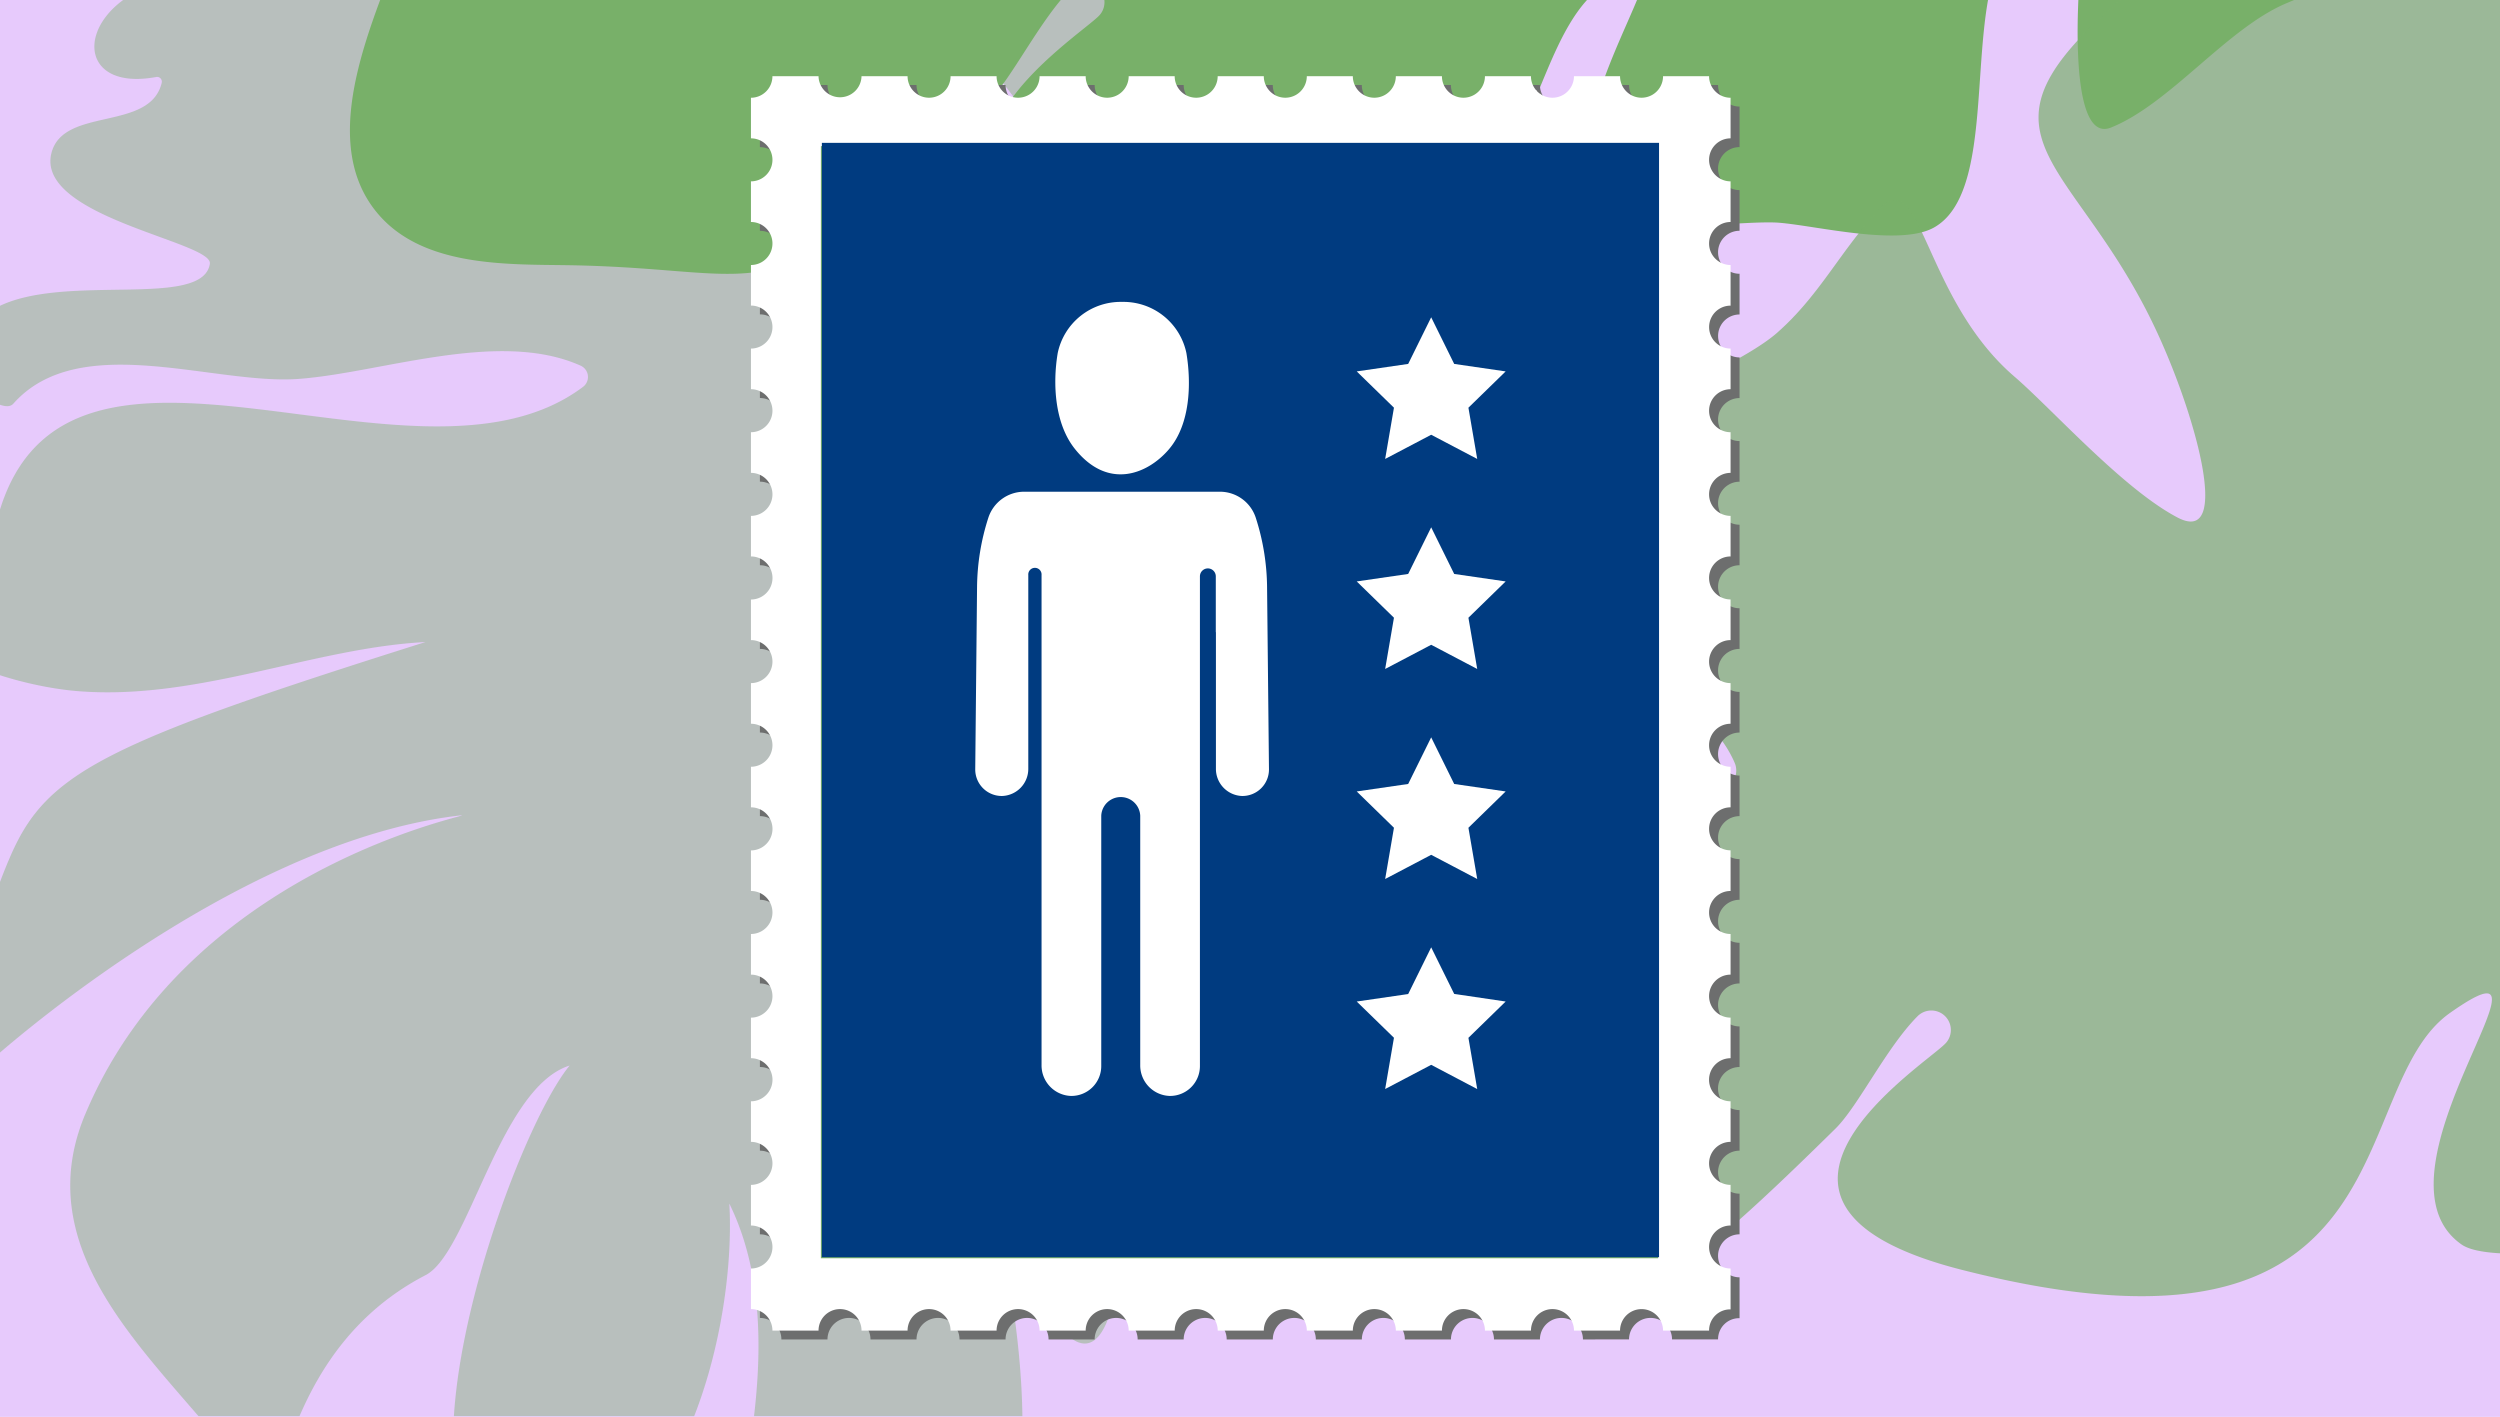 <svg xmlns="http://www.w3.org/2000/svg" xmlns:xlink="http://www.w3.org/1999/xlink" width="263" height="149.053" viewBox="0 0 263 149.053">
  <defs>
    <clipPath id="clip-path">
      <rect id="Rectangle_17386" data-name="Rectangle 17386" width="263" height="149" transform="translate(677 1101)" fill="#f9d649"/>
    </clipPath>
    <clipPath id="clip-path-2">
      <rect id="Rectangle_17382" data-name="Rectangle 17382" width="163.833" height="375.775" transform="translate(0 0)" fill="#78b069"/>
    </clipPath>
    <clipPath id="clip-path-3">
      <rect id="Rectangle_17383" data-name="Rectangle 17383" width="172.808" height="207.647" transform="translate(0 0)" fill="#78b069"/>
    </clipPath>
    <clipPath id="clip-path-4">
      <rect id="Rectangle_17384" data-name="Rectangle 17384" width="170.539" height="381.655" fill="#78b069"/>
    </clipPath>
    <clipPath id="clip-path-6">
      <rect id="Rectangle_8118" data-name="Rectangle 8118" width="104.002" height="132.908" transform="translate(0 0)" fill="none"/>
    </clipPath>
    <clipPath id="clip-path-7">
      <rect id="Rectangle_15577" data-name="Rectangle 15577" width="88.071" height="116.999" fill="#78b069"/>
    </clipPath>
    <clipPath id="clip-path-8">
      <rect id="Rectangle_17895" data-name="Rectangle 17895" width="55.8" height="83.532" transform="translate(0 0)" fill="#fff"/>
    </clipPath>
  </defs>
  <g id="boosting-your-confidence-t" transform="translate(-834.417 -1441.355)">
    <g id="Group_638572" data-name="Group 638572" transform="translate(301.519 867.744)">
      <rect id="Rectangle_17381" data-name="Rectangle 17381" width="263" height="149.053" transform="translate(532.898 573.611)" fill="#e7cafc"/>
      <g id="Mask_Group_632969" data-name="Mask Group 632969" transform="translate(-144.102 -527.389)" clip-path="url(#clip-path)">
        <g id="Group_638335" data-name="Group 638335" transform="matrix(0.899, 0.438, -0.438, 0.899, 815.709, 759.609)">
          <g id="Group_638329" data-name="Group 638329" transform="matrix(0.996, -0.087, 0.087, 0.996, 0, 130.364)" opacity="0.423">
            <g id="Group_638328" data-name="Group 638328" transform="translate(0 0)" clip-path="url(#clip-path-2)">
              <path id="Path_1574493" data-name="Path 1574493" d="M121.084,329.354c9.122,8.463,11.22,22.778,13,32.736,1.018,5.7,21.026-3.66,25.117-7.535,7.7-7.294-17.913-52.068-39.522-60.984a.09.09,0,0,1,.064-.169c32.864,8.707,30.79,31.483,38.6,35.715,6.935,3.758,3.859-8.326,1.846-11.735-3.6-6.106-12.568-10.476-13.215-17.964a1.622,1.622,0,0,1,1.856-1.781c4.285.777,8.639,7.523,11.825,10.762,3.248,3.3,8.759-20.72-11.894-29.016-7.157-2.874-26.62-7.4-30.922-14.673-4.218-7.129,40.525,12.467,40.3,9.426-1.321-17.72-52.041-22.464-63.806-44.609-1.638-3.081,13.27,7.331,14.943,8.532,9.969,7.144,36.862,13.327,37.557,6.681,2.4-22.943-28.113-20.442-38.838-27.441-8.507-5.552-24.294-15-26.336-26.041a119.9,119.9,0,0,0,18.969,14.43c52.113,33.775,34.493,5.666,36.894,2.438,4.929-6.627-18.827-13.7-25.647-18.663-29.616-21.556-30.112-31.747-27.045-29.835,14.014,8.741,21.292,33.3,43.8,25.369a1.02,1.02,0,0,0,.669-.92c.145-4.267-6.992-3.954-9.764-8.062-1.988-2.948,6.348.777,5.823-1.608-2.006-9.125-37.034-12.248-39.982-27.046A1.162,1.162,0,0,1,86.757,146c6.527,1.643,20.922,20.307,30.2,4.773,4.43-7.422-26.219-26.148-49.185-46.915-13.281-12.009-4.235-12.365,1.144-5.648,2.7,3.369,24.077,25.563,30.955,20.267,17.513-13.49-38.835-35.511-48.2-53.7C49.927,61.386,82.641,91.846,87.77,84.9c13.153-17.811-20.514-23.4-23.315-25.934C44.526,40.9,41.293,40.22,38.583,35.55,35.356,29.994,36.705-1.228,28.847.037c-8.687,1.4,3.538,31.289,3.063,37.33C25.736,53.762-.942,72.51,2.743,73.893,8.892,76.2,8.6,83.978,10.39,90.552c2.294,8.44,21.887-30.957,21.594-23.228-.495,13.158-27.357,37.052-29.776,39.925-6.422,7.624,3.071,5.328,4.462,6.664,2.448,2.349-2.839,7.741-4.158,12.648-2.7,10.041,26.979-20.534,34.856-35.735a.492.492,0,0,1,.9.085c3.588,12.109-24.125,31.507-28.066,42.971-2.3,6.684,22.321-12.3,22.4-6.933.092,6.676-23.126,12.008-23.649,25.888a2.283,2.283,0,0,0,2.391,2.376c14.681-.889,24.553-25.352,35.982-25.085,4.885.114-1.147,13.6-15.806,25.515-4.25,3.456-30.112,10.267-24.707,13.831,5.671,3.74,15.124-4.436,21.793-3.879a.506.506,0,0,1,.416.69c-2.489,6.029-19.638,11.9-18.413,12.414,6.091,2.57.378,9.737,4.939,14.644,3.742,4.026,27.927-18.1,37.507-32.262,9.311-13.768,3.82,11.452-2.13,16.558-13.4,11.5-6.714,11.21-14.039,16.664C19.7,207.1,23.319,206.311,23.7,218.75c.221,7.3,33.648-26.026,40.918-29.2,1.486,10.7-22.7,22.95-29.3,27.982-2.958,2.252-4.77,5.427-7.467,8.119C25.029,228.461,20.184,229.6,17.78,232c-5.628,5.617-2.668,12.7,4.549,8.277a.5.5,0,0,1,.762.346c.724,5.278-8.819,6.035-8.181,11.1.866,6.855,19.232,2.591,19.732,4.879,1.366,6.246-24.956,7.015-20.544,19.359.752,1.714,5.939,3.292,6.5,1.809,3.681-9.8,18.986-9.378,27.1-13.2,7.938-3.738,17.841-12.489,27.26-11.924a1.3,1.3,0,0,1,.98,1.99c-11.626,18.575-54.723,8.7-52.624,34.4.42,5.136-9.112,7.268-4.733,13.1,2.961,3.947,13.27,3.128,18.991,1.485,12.228-3.514,21.621-13.149,32.5-17.979-27.447,21.826-32.232,26.976-32.692,36.467-.306,6.323.3,18.912,5.681,21.195,0,0,15.253-30.266,36.44-41.662,5.561-2.989-24.105,13.131-25.058,43.2-.565,17.852,20.068,22.39,30.716,30.4,5.047,3.8-3.519-13.569,8.794-27.422,3.384-3.809.2-21.21,6.244-26.008-3.2,9.568-1.759,53.3,13.375,50.107,16.072-3.4,13.348-29.6,7.515-42.566" transform="translate(0.001 -0.001)" fill="#78b069"/>
            </g>
          </g>
          <g id="Group_638330" data-name="Group 638330" transform="translate(281.538 317.531) rotate(-77)" clip-path="url(#clip-path-3)">
            <path id="Path_1574494" data-name="Path 1574494" d="M139.189,38.2c-8.991.276-17.62,6.029-26.549,7.249a9.636,9.636,0,0,1-5.3-.589C127.484,9.492,143,18.2,149.809,6.227c2.057-3.615,2.231-4.151-1.862-5.665-12.8-4.731-33.837,21.408-43.785,41.814-6.415-7.658-5.452-26.734-19.206-30.125C58.159,3.643,32.064,27.412,47.81,28.522c5.442.383,33.743-2.5,30.936,8.818-1.569,6.327-24.112-1.763-29.472-1.74-13.954.057-31.3,19.284-27.132,20.477,16.462,4.71,47.118-7.223,51.645-2.8,2.783,2.716-5.362,4.378-7.275,4.97C36.485,67.543,5.591,41.752,2.743,90.092a1.33,1.33,0,0,0,2.279,1.014c2.54-2.651,5.016-5.558,8.118-7.341,11.547-6.641,32.535-7.823,37.915-9.274,3.358-.906,14.724-6.587,17.694-2.86,8.007,10.045-44.861,11.713-61.586,28.42C.736,106.47.956,112.512.4,120.936c-.179,2.7-.746,7.112-.088,10.456a1.328,1.328,0,0,0,2.538.208,52.837,52.837,0,0,1,14.394-19.577c1.444-1.241,33.091-19.5,36.254-2.722,1.361,7.22-7.891,11.369-12.989,13.656-17.515,7.858-38.115.111-37.372,25.165.082,2.77,10.127,29.941,11.46,22.75,4.823-26.016,34.234-40.42,34.849-27.614.47,9.772-26,21.37-28.422,32.162-1.289,5.731-.227,19.309,7.75,25.241,5.3,3.942,10.752,4.916,17.05,5.948,33.064,5.419,26.062-11.48,24.875-25.16-.873-10.063-6.15-32.83-2.5-37.1,4.422-5.168,10.1,16.484,10.662,20.068,3.822,24.338-4.609,26.685-5.342,33.457-.518,4.795,15.851-2.885,20.007-15.157,4.825-14.247-6.728-43.935-11.069-58.33-3.255-10.789,7.234-20.118,8.264-15.01,11.037,54.687,8.2,62.1,20.267,59.927,38.392-6.915-16.462-74.633-12.181-82.046,4.213-7.293,12.508,8.853,14.521,11.356,25.123,31.257,17.877,37.892,19.4,57.246a1.328,1.328,0,0,0,2.062.988c7.543-5.014,29.444-19.3,27.192-37.23-1.927-15.338-26.231-20.23-37.142-27.93-13.68-9.655-16.136-11.984-16.734-15.36-1.868-10.54,29.63,7.989,33.456,10.085,17.494,9.579,20.983,15.04,26.047,31.012a1.331,1.331,0,0,0,2.557-.075c8.471-33.208-3.922-79.982-30.985-79.149" transform="translate(0 0.001)" fill="#78b069"/>
          </g>
          <g id="Group_638332" data-name="Group 638332" transform="translate(198.144 416.966) rotate(-160)">
            <g id="Group_638331" data-name="Group 638331" clip-path="url(#clip-path-4)">
              <path id="Path_1574495" data-name="Path 1574495" d="M164.255,108.341c.4-8.772,12.288-30.674,2.294-35.556-8.567-4.186-22.726,4.283-31.744.836a2.045,2.045,0,0,1-.642-3.4c18.247-16.716,40.022-11.068,21.457-46.644-4.133-7.92-8.854-23.04-19.89-23.564-7.219-.343-13.021,6.049-17.57,10.613-16.13,16.186-18.7,10.337-18.367,43.892.033,3.359,2.409,9.745,2.5,14.437a2.051,2.051,0,0,1-4.094.2c-.244-2.846,5.666-30.2-18.282-15.435-41.929,25.854-14.181,42.06-16.3,55.732C61.065,125.846,58.062,90.9,45.257,93.4c-3.345.652-9.752,9.6-12.459,11.972-2.989,2.625-10.615,7.368-11.666,11.344-1.929,7.289,12.181,16.55,15.453,24.5,10.279,24.975,6.657,39.423,2.481,34.521-4.359-5.119-2.872-20.317-6.372-25.717-1.391-2.147-14.856-17.717-16.94-12.606-2.533,6.216-.966,16.052-3.436,22.392-18.79,48.227,10.3,38.164,11.1,74.3a2.045,2.045,0,0,1-3.414,1.59c-5.293-4.982-9.839-18.728-15.629-15.513-1.7.945-15.33,56.908,16.207,96.856,4.195,5.313,10.157,8.684,14.629,13.725,1.374,1.548-.294,3.877-4.22,11.73-7.024,14.047-12.24,17.971-16.746,23.522-2.061,2.54-8.881,8.9-8.055,12.023,1.334,5.057,7.967,6.255,14.885-6.059,30.985-55.134,16.669-32.373,32.8-41.023,4.238-2.272,4.494-5.5,7.228-9.17,10.379-13.954,20.476-4.73,53.036-31.107,2.71-2.2,7.472-7.6,6.181-11.446-1.68-5-7.36-3.5-12.048-4.262-22.168-3.593-19.123-.047-31.692,1.623a2.048,2.048,0,0,1-1.8-3.414c6.143-6.268,26.765-6.291,32.363-9.6,7.273-4.29,8.7-11.327,11.727-18.6,6.465-15.547,21.176-16.7,21.791-34.956.155-4.668-10.667-.263-22.377-.069-5.417.09-15.4-.7-7.895-4.96,4.394-2.493,16.719-5.19,34.205-6.295,11.491-.726,4.827-12.521,11.534-22.544,3.325-4.969,7.376-7.778,7.967-14.27,2.392-26.307-6.922-17.933-26.839-24.577C127.8,134.16,114.774,127.132,121,125.067c6.153-2.041,17.369-1.557,22.606-2.04,12.471-1.155,22.753,8.383,22.52,2.15-.221-5.872-2.147-10.82-1.869-16.836" transform="translate(-0.001 0)" fill="#78b069"/>
            </g>
          </g>
          <g id="Group_638334" data-name="Group 638334" transform="translate(325.541 475.168) rotate(-160)" opacity="0.68">
            <g id="Group_638333" data-name="Group 638333" transform="translate(0 0)" clip-path="url(#clip-path-4)">
              <path id="Path_1574496" data-name="Path 1574496" d="M164.255,108.341c.4-8.772,12.288-30.674,2.294-35.556-8.567-4.186-22.726,4.283-31.744.836a2.045,2.045,0,0,1-.642-3.4c18.247-16.716,40.022-11.068,21.457-46.644-4.133-7.92-8.854-23.04-19.89-23.564-7.219-.343-13.021,6.049-17.57,10.613-16.13,16.186-18.7,10.337-18.367,43.892.033,3.359,2.409,9.745,2.5,14.437a2.051,2.051,0,0,1-4.094.2c-.244-2.846,5.666-30.2-18.282-15.435-41.929,25.854-14.181,42.06-16.3,55.732C61.065,125.846,58.062,90.9,45.257,93.4c-3.345.652-9.752,9.6-12.459,11.972-2.989,2.625-10.615,7.368-11.666,11.344-1.929,7.289,12.181,16.55,15.453,24.5,10.279,24.975,6.657,39.423,2.481,34.521-4.359-5.119-2.872-20.317-6.372-25.717-1.391-2.147-14.856-17.717-16.94-12.606-2.533,6.216-.966,16.052-3.436,22.392-18.79,48.227,10.3,38.164,11.1,74.3a2.045,2.045,0,0,1-3.414,1.59c-5.293-4.982-9.839-18.728-15.629-15.513-1.7.945-15.33,56.908,16.207,96.856,4.195,5.313,10.157,8.684,14.629,13.725,1.374,1.548-.294,3.877-4.22,11.73-7.024,14.047-12.24,17.971-16.746,23.522-2.061,2.54-8.881,8.9-8.055,12.023,1.334,5.057,7.967,6.255,14.885-6.059,30.985-55.134,16.669-32.373,32.8-41.023,4.238-2.272,4.494-5.5,7.228-9.17,10.379-13.954,20.476-4.73,53.036-31.107,2.71-2.2,7.472-7.6,6.181-11.446-1.68-5-7.36-3.5-12.048-4.262-22.168-3.593-19.123-.047-31.692,1.623a2.048,2.048,0,0,1-1.8-3.414c6.143-6.268,26.765-6.291,32.363-9.6,7.273-4.29,8.7-11.327,11.727-18.6,6.465-15.547,21.176-16.7,21.791-34.956.156-4.668-10.667-.263-22.377-.069-5.417.09-15.4-.7-7.895-4.96,4.394-2.493,16.719-5.19,34.205-6.295,11.491-.726,4.827-12.521,11.534-22.544,3.325-4.969,7.376-7.778,7.967-14.27,2.392-26.307-6.922-17.933-26.839-24.577C127.8,134.16,114.774,127.132,121,125.067c6.153-2.041,17.369-1.557,22.606-2.04,12.471-1.155,22.753,8.383,22.52,2.15-.221-5.872-2.147-10.82-1.869-16.836" transform="translate(-0.001 0)" fill="#78b069"/>
            </g>
          </g>
        </g>
      </g>
      <g id="stamp-green" transform="translate(611.898 581.611)">
        <g id="Group_628062" data-name="Group 628062" transform="translate(0 0)" clip-path="url(#clip-path-6)">
          <path id="Path_699164" data-name="Path 699164" d="M100.873,141.407a2.262,2.262,0,0,1,4.524,0h4.842a2.211,2.211,0,0,1,2.262-2.233v-4.3a2.262,2.262,0,0,1,0-4.524v-4.276a2.262,2.262,0,0,1,0-4.524v-4.268a2.266,2.266,0,0,1,0-4.532v-4.268a2.262,2.262,0,0,1,0-4.524V99.681a2.262,2.262,0,0,1,0-4.524V90.881a2.262,2.262,0,0,1,0-4.524V82.089a2.262,2.262,0,0,1,0-4.524V73.289a2.262,2.262,0,0,1,0-4.524V64.488a2.262,2.262,0,0,1,0-4.524V55.7a2.262,2.262,0,0,1,0-4.524V46.9a2.262,2.262,0,0,1,0-4.524V38.1a2.258,2.258,0,0,1,0-4.517V29.3a2.262,2.262,0,0,1,0-4.524V20.5a2.262,2.262,0,0,1,0-4.524V11.711a2.269,2.269,0,0,1-2.262-2.266H105.4a2.262,2.262,0,0,1-4.524,0H96.024a2.262,2.262,0,0,1-4.524,0H86.659a2.262,2.262,0,0,1-4.524,0h-4.85a2.262,2.262,0,0,1-4.524,0H67.92a2.262,2.262,0,0,1-4.524,0H58.547a2.262,2.262,0,0,1-4.524,0H49.181a2.262,2.262,0,0,1-4.524,0H39.808a2.262,2.262,0,0,1-4.524,0H30.442a2.262,2.262,0,0,1-4.524,0H21.076a2.262,2.262,0,0,1-4.524,0H11.7a2.267,2.267,0,0,1-2.259,2.266V15.98a2.262,2.262,0,0,1,0,4.524V24.78a2.262,2.262,0,0,1,0,4.524v4.268a2.262,2.262,0,0,1,0,4.524v4.276a2.262,2.262,0,0,1,0,4.524v4.276a2.262,2.262,0,0,1,0,4.524v4.268a2.266,2.266,0,0,1,0,4.532v4.269a2.262,2.262,0,0,1,0,4.524v4.276a2.262,2.262,0,0,1,0,4.524v4.268a2.266,2.266,0,0,1,0,4.532v4.269a2.262,2.262,0,0,1,0,4.524v4.276a2.262,2.262,0,0,1,0,4.524v4.268a2.266,2.266,0,0,1,0,4.532v4.269a2.262,2.262,0,0,1,0,4.524v4.276a2.262,2.262,0,0,1,0,4.524v4.274a2.256,2.256,0,0,1,2.26,2.26h4.849a2.262,2.262,0,0,1,4.524,0h4.842a2.262,2.262,0,0,1,4.524,0h4.843a2.262,2.262,0,0,1,4.524,0h4.849a2.262,2.262,0,0,1,4.524,0h4.842a2.262,2.262,0,0,1,4.524,0H63.4a2.262,2.262,0,0,1,4.524,0h4.842a2.262,2.262,0,0,1,4.524,0h4.85a2.262,2.262,0,0,1,4.524,0H91.5a2.262,2.262,0,0,1,4.524,0Z" transform="translate(-8.499 -8.5)" fill="#6d6e6e"/>
          <path id="Path_699165" data-name="Path 699165" d="M91.429,131.963a2.262,2.262,0,0,1,4.524,0h4.842a2.21,2.21,0,0,1,2.262-2.233v-4.3a2.262,2.262,0,0,1,0-4.524V116.63a2.262,2.262,0,0,1,0-4.524v-4.268a2.266,2.266,0,0,1,0-4.532V99.037a2.262,2.262,0,0,1,0-4.524V90.237a2.262,2.262,0,0,1,0-4.524V81.437a2.262,2.262,0,0,1,0-4.524V72.645a2.262,2.262,0,0,1,0-4.524V63.845a2.262,2.262,0,0,1,0-4.524V55.044a2.262,2.262,0,0,1,0-4.524V46.252a2.262,2.262,0,0,1,0-4.524V37.452a2.262,2.262,0,0,1,0-4.524V28.652a2.258,2.258,0,0,1,0-4.517V19.86a2.262,2.262,0,0,1,0-4.524V11.06a2.262,2.262,0,0,1,0-4.524V2.267A2.269,2.269,0,0,1,100.795,0H95.953a2.262,2.262,0,0,1-4.524,0H86.58a2.262,2.262,0,0,1-4.524,0H77.215a2.262,2.262,0,0,1-4.524,0h-4.85a2.262,2.262,0,0,1-4.524,0H58.476a2.262,2.262,0,0,1-4.524,0H49.1a2.262,2.262,0,0,1-4.524,0H39.737a2.262,2.262,0,0,1-4.524,0H30.364A2.262,2.262,0,0,1,25.84,0H21a2.262,2.262,0,0,1-4.524,0H11.632A2.262,2.262,0,0,1,7.109,0H2.259A2.267,2.267,0,0,1,0,2.267V6.536A2.262,2.262,0,0,1,0,11.06v4.276A2.262,2.262,0,0,1,0,19.86v4.268a2.262,2.262,0,0,1,0,4.524v4.276a2.262,2.262,0,0,1,0,4.524v4.276a2.262,2.262,0,0,1,0,4.524V50.52a2.266,2.266,0,0,1,0,4.532v4.269a2.262,2.262,0,0,1,0,4.524v4.276a2.262,2.262,0,0,1,0,4.524v4.268a2.266,2.266,0,0,1,0,4.532v4.269a2.262,2.262,0,0,1,0,4.524v4.276a2.262,2.262,0,0,1,0,4.524v4.268a2.266,2.266,0,0,1,0,4.532v4.269a2.262,2.262,0,0,1,0,4.524v4.276a2.262,2.262,0,0,1,0,4.524V129.7a2.256,2.256,0,0,1,2.26,2.26H7.109a2.262,2.262,0,0,1,4.524,0h4.842a2.262,2.262,0,0,1,4.524,0H25.84a2.262,2.262,0,0,1,4.524,0h4.849a2.262,2.262,0,0,1,4.524,0h4.842a2.262,2.262,0,0,1,4.524,0h4.849a2.262,2.262,0,0,1,4.524,0h4.842a2.262,2.262,0,0,1,4.524,0h4.85a2.262,2.262,0,0,1,4.524,0h4.842a2.262,2.262,0,0,1,4.524,0Z" transform="translate(0 0.018)" fill="#fff"/>
          <path id="Path_699174" data-name="Path 699174" d="M70.07,96.875a.112.112,0,0,1,.082-.052c-.04.106-.105.112-.082.052M70.7,20.315c-.008-.115-.206-.163-.223-.146a.062.062,0,0,0,.037.11c.032,0,.077.026.186.037M68.576,51.479s.036-.017.007-.062c-.042.015-.048.063-.007.062m1.176,70.946c-.053,0-.112.051-.111.093s.021.054.111-.093m.784-89.291a.119.119,0,0,0,0-.151c-.035-.054-.086-.006-.086.08,0,.065.051.106.088.071m-.723,25a.421.421,0,0,1,.1.108c.408.017.656.017.73.012.121-.063.1-.092.081-.128-.03-.071-.129-.073-.379-.009-.1.025-.121.024-.155-.005-.071-.062-.372-.045-.375.021m-.5-20.025c.037.143.143.148.172.1s-.088-.1-.172-.1M94.937,68.883c.061-.076.093-.094.176-.185a.475.475,0,0,1-.123-.072c-.077-.064-.086-.054-.1.111-.01.107,0,.137.049.146m-26.2,28.749c.044-.011.054-.058.014-.061,0,0-.038.013-.014.061m-.086,42.952c.062.007.065,0-.008-.137-.059.135-.068.129.008.137m2.553-71.8c.123.019.132-.068.083-.1s-.116.066-.083.1m-2.2,46.931c0-.087-.064-.146-.109-.1.057.155.109.16.109.1m.422-25.4c.026-.034-.024-.049-.051.017Zm-.753,5.308c0,.049.019.05.237.024-.185-.114-.237-.1-.237-.024m.681-68.943c.033-.051-.039-.111-.1-.087-.01.132.07.141.1.087m.084-2.693c0,.1.073.112.143.031-.092-.137-.143-.118-.143-.031m-.276,118.088c-.021.065.07.037.113,0s-.022-.143-.07-.141c-.027,0-.052.083-.042.145m.742-32.44a.542.542,0,0,0,.223-.04.115.115,0,0,1,.116-.012.671.671,0,0,0,.177.018.453.453,0,0,1,.247.043.57.57,0,0,0,.333-.035c.023-.039-.014-.061-.215-.128-.154-.051-.18-.072-.131-.105-.187-.087-.216-.087-.318-.047a.574.574,0,0,1-.244.03c-.165,0-.27.018-.272.059-.075.185.032.257.085.217m11.3,16.662c.1-.053.137-.059.166-.027a.6.6,0,0,0,.284.04,1.116,1.116,0,0,1,.315.032c.085.041.07.044.2-.042s.143-.154.031-.185a2.831,2.831,0,0,0-.8.039.136.136,0,0,1-.131,0,3.531,3.531,0,0,0-1.042.056c-.092.077,0,.108.344.111a3.622,3.622,0,0,1,.416.022.359.359,0,0,0,.217-.049m4.06-5.263c.027.056.05.056.177,0s.11-.112-.037-.128c-.132-.014-.185.034-.141.126m-.9-94.434a.961.961,0,0,0,.347.023c.315-.106.348-.142.292-.3-.03-.084-.075-.138-.128-.15a7.721,7.721,0,0,0-1.735.216c-.028.031.024.047.066.068.1.054.342.01.34-.062,0-.04.19-.039.222,0-.1.035-.057.1.061.142s.125.042.208-.034a.309.309,0,0,1,.141-.081.141.141,0,0,0,.094-.068c.042-.067.043-.067.164,0,.146.086.137.14-.023.144-.125,0-.172.1-.048.1m-3.84,109.779c-.051.063-.005.119.1.122.057-.173-.037-.2-.1-.122m.525-111.343a.1.1,0,0,0,.073.036c.021-.052-.012-.068-.073-.036m4.677,110.111c.1.041.261.044.262,0,0-.063-.17-.109-.262,0M77.693,28.486a.187.187,0,0,0-.157,0c-.021.017-.055.019-.114,0a.245.245,0,0,0-.177.017c.038.042.191.029.3.008l.148-.026m-5.606,95.781c-.052.01-.045.046-.045.046.052-.01.045-.046.045-.046M81.658,43.04a.836.836,0,0,1-.181.1c0,.032.029.031.126,0,.081-.029.105-.073.055-.1m-4.315,68.678c-.019.03.142.141.168.115a.086.086,0,0,0-.066-.153.419.419,0,0,0-.1.038m-4.963,7.106c.081-.035.132-.106-.021-.109-.161.126-.1.162.021.109m5.16-53.566c-.025.021-.026.117,0,.118.042,0,.077-.077,0-.118m4.765,65.3c-.1-.04-.211,0-.213.073,0,.059.05.061.213-.073M79.314,86.5c-.012-.046-.05-.031-.073,0l.073,0M70.232,57.75c-.074.058-.023.083.113.056-.008-.025-.059-.05-.113-.056m-9.39,25.492c-.041.039-.049.069-.024.092.046.044.084.008.024-.092m.072-3.939-.043-.061c-.012.056.028.08.043.061m-.839,5.652a.426.426,0,0,1,.135-.14c-.134-.032-.159.142-.135.14m.445,20.392c-.029-.036-.081-.057-.212-.077.012.086.179.147.212.077m.024-62.711c-.038-.037-.127.066-.127.146,0,.117.1.1.123-.023a.389.389,0,0,0,0-.123M61,110.454a.647.647,0,0,1,.191.125.252.252,0,0,0,.285.1c0-.032-.015-.073-.014-.121,0-.07-.013-.086-.076-.081a.927.927,0,0,1-.212-.025c-.087-.02-.147-.018-.174.006M61.24,58.72a.065.065,0,0,0,.123.031c.024-.036-.086-.2-.144-.149a.382.382,0,0,1,.021.118m.007-21.8c-.016.039.008.051.03.052.016-.04-.009-.052-.03-.052M55.577,91.252a.093.093,0,0,0,.055.021s0-.029-.055-.021m-.493,42.567a.375.375,0,0,0,.326.194c.085-.018.1-.047.061-.187l-.387-.007m6.853-12.5a.351.351,0,0,0-.2,0c-.1.015-.064.056.073.086s.248-.047.128-.087m-6.183-3.559c.109.1.185.043.117-.09-.035-.067-.081-.1-.249-.187-.029.1-.054.138-.084.147a.072.072,0,0,0-.023.129c.163-.052.186-.048.239,0m3.728-65.812c0-.062-.042-.142-.074-.142-.05,0-.036.089.074.142m-.091-16.771s.018.026.109.011c-.078-.042-.107-.045-.109-.011m-.8-4.87a.111.111,0,0,0,.067.076c.072.019.061-.043-.067-.076m-2.221-8.88c-.1-.082-.137-.056-.107-.005a.059.059,0,0,0,.107.005M61.635,51.91c-.156.03-.11.331-.029.331.1,0,.121-.257.029-.331m5.108,43.914c-.072.086-.059.133-.039.162.127.153.125.077.116-.011-.016-.155-.018-.158-.077-.152M66.66,78.451c.02-.058-.016-.134-.057-.12s-.086.126-.067.152.106.019.124-.033M67.694,143.5c.038.043.152.036.164-.01s-.083-.107-.139-.1-.058.072-.025.11m-.911-80c.041.016.121,0,.1-.024s-.128-.025-.1.024m.69,34.361c0-.026-.049-.042-.075-.025.014.054.078.049.075.025m-.439-55.3c-.079-.041-.428-.052-.427-.013a.339.339,0,0,0-.205.066.317.317,0,0,1-.194.067c-.1-.005-.147.03-.094.071a.376.376,0,0,0,.187.013c.045.118.126.13.154.06a.166.166,0,0,0,0-.069c.109-.008.234-.016.319-.02.308-.014.423-.091.263-.175m.039,44.59c-.038-.058-.179-.02-.179.048-.141.048-.111-.267-.023-.284.154.025.156.012.111-.073-.079-.146-.361-.172-.322-.029.029.254.027.276-.013.3.041.173.019.2-.092.2-.13.184.042.238.11.173s.135,0,.1.086c.112-.089.158-.124.2-.124.149-.135.151-.236.11-.3m.219-1.021s-.058.012-.034.053c.026,0,.048-.037.034-.053m-.559-22.95c.063.07.126.048.117.014s-.1-.053-.117-.014M65.921,18.97c-.036,0-.118.082-.118.082,0,.023.062.02.118-.082m-1.866,1.681c.025.038.088.039.149,0s0-.207-.056-.207c-.042,0-.117.167-.093.2M61.931,138.616c-.049-.057-.16-.065-.192-.015-.012.019-.06.025-.107.013-.045.114.014.106.072.1.235-.028.272-.044.227-.1m.517-11.919c-.026,0-.074,0-.074,0a.051.051,0,0,0,.074,0m3.123-7.014c-.007-.032-.044-.04-.08-.051-.063.06.051.09.08.051m-.255-19.866c-.138,0-.185.05-.076.086a.857.857,0,0,1,.121.053c.118.065.169.045.127-.049-.03-.07-.062-.086-.172-.09m-.432,24.434c.048.074.265.01.265-.079a.18.18,0,0,0-.188-.136.184.184,0,0,0-.076.214M115.6,77.69a.148.148,0,0,0-.061-.02c-.023.035,0,.044.061.02m2.837,49.018c.038-.056-.057-.1-.135-.062.044.106.1.106.135.062M115.388,15.785a.374.374,0,0,0-.107-.01l-.132.006c.008.065.236.049.238,0m-.241,122.285c.014-.029,0-.044-.034-.028,0,.056.022.055.034.028m-9.6-110.091c.049-.049.005-.074-.025-.054s-.007.055.025.054m12.265-10.692c.028-.078,0-.112-.024-.12-.028.078,0,.112.024.12m-.712,106.9c.013-.078-.012-.1-.057-.05a.346.346,0,0,0,.057.05M115.959,16.2a.736.736,0,0,1,.374.117c.079.023.044-.089-.006-.132-.2-.169-.229-.207-.244-.244-.029-.075-.084-.1-.118-.052-.089.03-.163.045-.229.064-.112.032-.124.033-.155.006s-.126-.043-.128-.018c.057.019.154.046.161.093.011.079.061.14.106.131a2.089,2.089,0,0,0,.238.036m-.243,43.807-.078,0c.031.058.063.06.078,0m-13.027,50.15c-.056.029-.142-.007-.139-.059a.285.285,0,0,1-.3.032.147.147,0,0,0-.128,0c-.047.048.063.039.063.039a2.436,2.436,0,0,1,.548.032c.119-.059,0-.068-.04-.046m.125-91.4c.071,0,.15.006.232.007-.04-.086-.117-.177-.162-.177s-.064.088-.07.17m1.675,5.974c.02.058.107.062.157.007-.044-.1-.172-.052-.157-.007m-1.937,107.351c-.072-.053-.1-.032-.076.048a.263.263,0,0,0,.076-.048m1.474-80.023a.757.757,0,0,1-.129-.076c-.125-.09-.22-.06-.186.058a.11.11,0,0,1-.032.138c-.072.075-.047.118.1.168.082.028.125.056.142.094.112.125.14.092.132-.009a1.663,1.663,0,0,1,0-.226c.011-.117.008-.131-.032-.146m-.315-4.206c.031-.038-.033-.052-.063.021a.166.166,0,0,0,.063-.021m-.107-14.2a.478.478,0,0,0,.272-.039c-.147-.048-.288.02-.272.039M118.266,54.37c.05.115.139.048.138-.014s-.109-.052-.138.014M101.7,61.538a.331.331,0,0,0-.143-.032c-.107,0-.133.009-.118.048a.988.988,0,0,0,.261-.016M54.272,21.326a.1.1,0,0,0-.163.046c.006.05.118.019.163-.046m64.982,3.841c.04-.048-.055-.119-.1-.074-.024.024-.024.039.1.074M53.863,77.074l.023.046c.023-.057.013-.078-.023-.046m-3.354,66.382c-.026,0-.055,0-.159.062a.286.286,0,0,0,.159-.062m-6.3-123.912c.044.04.265.046.289.007s-.046-.1-.167-.1c-.088,0-.16.055-.122.09M45.92,65.577a.117.117,0,0,0,.173.021c-.07-.116-.2-.076-.173-.021M43.479,20.238a.132.132,0,0,0,.005.054c.025.024.038-.01-.005-.054m5.936,67.026c.035,0,.069-.017.127-.017-.067-.135-.091-.112-.127.017m.365-28.419c.054.164.1.146.1-.041,0-.152,0-.152-.1-.216-.118-.076-.1-.074-.2-.021a1.01,1.01,0,0,1-.126.055c-.054.015-.051.1.006.186a.374.374,0,0,1,.223-.08c.055.006.07.023.1.118M41.66,80.872c-.025.125.046.151.076.1s-.011-.1-.076-.1m4.6,49.857c.043,0,.05-.018,0-.128a2.221,2.221,0,0,1-.315.051c.228.128.271.079.311.077M44.891,20.8c0-.058-.094-.078-.121-.025.077.094.119.078.121.025M41.383,126.464c-.119-.016-.137-.015-.138.007a.568.568,0,0,0,.1.115c.09-.031.093-.039.04-.122m-.106-55.676c.094.06.132-.005.134-.12,0-.075,0-.075-.147-.022-.021.075-.014.155.014.141m-.184-22.683c.087-.08-.116-.066-.121,0,.024.05.084.048.121,0m-.651-24.244c.131.088.2.006.159-.05a.09.09,0,0,0-.159.05m.852-4.234c.04-.046.034-.069-.059-.219a.461.461,0,0,0-.095.076c-.081.084-.2.094-.2.018a.3.3,0,0,0-.132-.022c-.1.007-.129,0-.122-.036s-.085-.136-.142-.139-.024.085.044.126c-.045.213,0,.248.042.285.09.086.187.057.134-.04a.415.415,0,0,0,.524-.048M41.6,98.8c.088-.028.12-.052.095-.071a.333.333,0,0,0-.21.08c-.006.031-.007.031.116-.009m-.686-58.766c.033-.048,0-.056-.127-.032,0,.072.1.067.127.032m.391-12.846c.083-.066.056-.109-.074-.117-.176-.009-.3.129-.146.163a.236.236,0,0,0,.22-.046M52.375,52.243a.227.227,0,0,1,.106-.013c.023.006.05,0,.032-.109a1.394,1.394,0,0,1-.222-.044c-.2.113-.072.223.084.167M50.723,36.206c.079.122.144.084.122-.072-.029-.206-.113-.274-.2-.164-.068.084-.068.084-.137,0a.163.163,0,0,0-.162-.073c-.055-.049-.02-.058.048-.1.112-.164.084-.2.051-.214a.859.859,0,0,1-.123-.05c-.153-.078-.315.067-.188.169a.153.153,0,0,1,.031.225c.008.112.026.17.026.22,0,.123.119.151.273.064s.207-.084.262,0m1.423,38.466c-.07.107-.033.131.026.111s.05-.111-.026-.111m.176-34.221a1.191,1.191,0,0,0-.084-.176c-.029-.1-.134-.066-.151.046-.027.178.083.239.235.131m.7-13.307c-.066-.061-.073-.061-.132-.008.054.132.2.139.2.1a.408.408,0,0,0-.068-.093m.917,76.26a.209.209,0,0,0-.264-.048c-.075.043-.039.064.157.1.172.027.172.027.107-.047m-.92-36.776a.5.5,0,0,1,.077.085c.055-.022-.027-.092-.077-.085m.554,59.213a.3.3,0,0,0,.094.013c-.088-.058-.128-.05-.094-.013m-.9-45.143a.13.13,0,0,0-.051.049c0,.048.061.035.051-.049M51.35,41.852c0-.053-.061-.065-.155-.03,0,.1.155.085.155.03M51.6,38.2s.056,0,.1-.115c-.06,0-.139.092-.1.115m.393-20.916c.041,0,.077-.064.062-.11.057-.142-.048-.129-.092-.088a.688.688,0,0,1,.03.2m-.415,81.325a.457.457,0,0,0-.475-.022c-.073.074-.048.192.04.192a3.2,3.2,0,0,0,.437.04c.07-.048.088-.132,0-.211m.2-81.1c.009.1.049.137.087.07a.142.142,0,0,0-.087-.07M51.3,129.851a1.274,1.274,0,0,0-.089.158c-.045.076-.05.1-.031.15a.481.481,0,0,1,.027.135c.112.093.181-.036.132-.065.044-.269.03-.378-.039-.378m.425-93.377c.1.05.127-.023.09-.059a.054.054,0,0,0-.09.059m-22.4,8.174c0-.037-.028-.021-.028-.021-.023.03-.009.04.028.021M39.2,112.484l.118-.006a.721.721,0,0,0-.4.011,2.692,2.692,0,0,0,.286-.005M28.036,81.171c.1-.067.065-.1-.106-.106-.108,0-.135.008-.137.059,0,.086.143.114.242.047m-.612-26.058c-.092-.038-.13-.021-.131.014s.066.024.131-.014m2.538,2.378c-.023-.045-.225-.044-.225-.044,0,.026.2.065.225.044M38.028,72.74c.012.034.185.052.26.027s.054-.069-.022-.108-.258.025-.239.081m1.02-27.875.034.037c.018-.066-.031-.077-.034-.037m-.391,90.04-.14-.038c-.07.063-.023.084.14.038M27.191,86.341a.146.146,0,0,0,.043-.131c-.112-.046-.114-.046-.13,0-.038.1.031.206.087.135m87.918,28.023c-.1.009-.117.093-.082.093.067,0,.106-.044.082-.093M96.46,120.231c.12.094.12.094.077.154-.073.1.091.148.268.075.122-.051.189-.04.208.033.059-.045.29-.193.359-.152.025.015.052.008.1-.029a.7.7,0,0,1,.1-.054c.075-.088.112-.1.292-.125.213-.03.213-.03.223-.107s-.065-.107-.137-.138a.7.7,0,0,0-.149-.041,6.141,6.141,0,0,1-.808.1c-.081.109-.175.117-.231.054-.08-.088-.295-.051-.248.043-.162.086-.143.113-.056.182m14.587-96.459c-.075-.062-.129-.132-.119-.157-.223.023-.306.111-.306.172s.135.01.151-.048c.205.067.253.1.288.135.066.07.123.088.123.039a1,1,0,0,0-.137-.141m-11.04,10.654c0-.035-.087-.093-.115,0,.034.045.122.043.115,0m-1.128,78.612c-.028.038.062.1.1.067,0-.084-.077-.092-.1-.067m.558,28.115a.313.313,0,0,0-.11.036.534.534,0,0,1-.133.066.416.416,0,0,0,.374.036,1.071,1.071,0,0,1,.387-.039.648.648,0,0,0,.232-.013c.074,0,.143.02.144.043,0,0,.009-.007-.055-.1a.508.508,0,0,0-.138-.249c-.128.117-.186.133-.232.1-.02.041-.006.056.048.115a3.6,3.6,0,0,0-.516.01m.745-43.007a.11.11,0,0,0,.055.047c.027-.086-.051-.1-.055-.047m-1.32,29.148c.075-.026.072-.059.053-.078-.075.026-.072.059-.053.078m-2.2-44.357c.016.023.073.013.074-.012,0,0-.02-.011-.074.012m-.079-2.958a.453.453,0,0,1-.152.1c0,.036.07.048.128.022s.076-.1.023-.122m1.676,59.693c-.041.023-.019.1.029.1s.075-.025-.029-.1m2.443-120.541c0-.081-.064-.123-.114-.075.069.159.114.153.114.075m-.013,29.05c0,.026.089.014.089-.046-.029-.013-.093.02-.089.046M88.92,135.137c.174.047.211-.03.143-.069-.049-.029-.144.017-.143.069m-.217-20.6c-.02-.019-.02-.019-.1.029,0,.073.129,0,.1-.029m1.93-81.316c.133.038.388.046.388.016,0-.048-.092-.13-.158-.141a.288.288,0,0,1-.14-.138c-.039-.069-.09-.126-.114-.126-.055,0-.057.075,0,.126.029.028.019.065-.038.142-.077.1-.035.182.067.122M87.9,99.39c.07-.024.051-.111-.024-.111-.113.07-.031.13.024.111m4.4-7.335s-.034-.013-.121.064a.211.211,0,0,0,.121-.064M90.9,94.4c0-.066-.079-.188-.122-.188-.064,0-.065.007-.013.117.033.071.135.124.135.071M87.72,102.33c.2.1.249.105.333.018.115-.12.11-.237-.011-.232-.3.012-.48.134-.323.214m.78-41.108a.551.551,0,0,0,.285-.039c.081-.067-.121-.061-.285.039M90.613,48.1c-.025-.068-.1-.049-.122.03.062.138.147.038.122-.03m.244,9.963c.032.063.037.108.015.121-.045.025-.05.117-.006.118a.5.5,0,0,0,.109-.095c.086-.109.073-.188-.037-.22s-.132-.029-.08.076M74.765,20.528c-.006.078.062.077.114.079a1.249,1.249,0,0,0-.114-.079m.446,100.91c.045-.043.021-.13-.127-.233.026.128.1.261.127.233M95.1,135.474c-.1.014-.093.036-.056.065.061.049.1,0,.056-.065m7-119.854c0,.037.1.035.121,0a.33.33,0,0,0-.08-.079.1.1,0,0,0-.041.082M84.852,51.44c-.116-.034-.152-.027-.2.007-.02.1.074.1.2-.007m.1-7.464a.145.145,0,0,1-.1-.07c-.066-.108-.093-.083-.1.09-.006.193.117.248.232.1.066-.083.055-.121-.036-.123m0,91.387c.3.06.31.047.288-.051-.013-.056-.033-.079-.074-.089-.257-.057-.271.094-.213.14m9.6-76.993a.2.2,0,0,0-.272-.07c-.107.082-.3.105-.364.044s-.224-.068-.184.008a1.2,1.2,0,0,1,.05.112c.011.03.075.062.143.073.145.022.11.084-.087.154-.068.024-.112.063-.115.1.146.022.3.043.463.062,0-.21.083-.31.167-.285s.246-.13.2-.2m7.793,23.457c-.032.095-.029.1.062.137.047.019.069.015.113-.083-.049-.179-.13-.186-.175-.053M93.881,72.12l-.31.005c.023.019.08.047.126.081.1.071.12.074.2.025a.218.218,0,0,1,.133-.019.777.777,0,0,0,.39-.1l-.335,0a.261.261,0,0,1-.207,0m8.776-46.258a1.325,1.325,0,0,1-.282.067c-.192.021-.209.066-.051.132-.07.166-.042.163.009.179s.069.014.115-.032a.355.355,0,0,1,.232-.164c.071-.13.053-.157-.023-.183m-.15,75.036c.043-.1-.05-.154-.157-.093.048.152.129.156.157.093M94.463,51.942c-.016.016.016.084.071.062.013-.022-.053-.08-.071-.062m.363-35.519c-.031-.159-.274-.173-.377-.094-.048.038.095.175.192.184.126.012.239-.043.185-.09m7.4,36.379c.034-.2-.1-.311-.174-.222.074.095.062.142-.031.233a1.979,1.979,0,0,0,.205-.011m-51.437,25.5a.139.139,0,0,0,.107,0c-.08,0-.106-.074-.042-.119-.14-.084-.187-.068-.187-.042,0,.051.084.16.122.16m-.582,1.9a.063.063,0,0,0-.047-.112c-.07.074.021.138.047.112m-.118.979c-.115-.035-.159.031-.109.164a.658.658,0,0,1,.042.167c0,.073.049.1.1.052.066-.266.048-.358-.031-.383m.126,25.175c.066.013.067-.022.006-.144-.1-.012-.1.122-.006.144m.1-75.828a.157.157,0,0,0-.105-.042c0,.03.024.055.105.042m-.476,51.829a1.16,1.16,0,0,0-.2-.066c.1.127.108.128.2.066m.225-27.9c-.037-.127-.087-.151-.157-.074-.034.038-.029.062.027.119.115.117.172.1.13-.045m-.186,35.824s-.04.007-.049.026c.085.026.1-.013.049-.026m.162,49.732c.084-.059.068-.079-.071-.094-.085-.009-.105,0-.1.056,0,.084.085.1.176.038M49.8,47.261c-.017-.046-.128-.054-.15-.01.084.073.163.046.15.01m1.1,37.947c-.03-.1-.15-.018-.125.018a.071.071,0,0,0,.125-.018m7.43-21.717a.883.883,0,0,0,.112-.129c.061-.059.04-.065-.28-.082-.252-.013-.29-.008-.28.038s.052.053.151.055c.145,0,.3.061.3.118m-.43,33.764c0-.078-.013-.118-.044-.118-.067,0-.083.037-.061.144.027.133.1.115.1-.026M77.281,86.36c-.007-.023-.05-.049-.1-.057.015.106.115.118.1.057M30.313,114.238a.3.3,0,0,0-.108-.007c-.069.084.114.054.108.007M35.9,87.373c-.044-.027-.073-.016-.128.048-.086.1-.094.186-.018.214.15.1.231.1.26.058.04-.059-.016-.1-.139-.105-.058-.024-.031-.05.016-.067.1-.036.1-.091.01-.148m-3.555,20.8a.989.989,0,0,0,.137-.027c-.071-.019-.119,0-.137.027M31.068,92.619c-.033-.114-.062-.114-.1-.091s.033.066.1.091m2.145,27.889a.619.619,0,0,1,.131-.093c.092-.045.116-.119.037-.119a.721.721,0,0,1-.178-.04c-.143-.049-.168-.029-.111.09.038.079.035.1-.016.135-.06.109.078.083.137.026m.031-58.834c-.057,0-.164.223-.137.285.034.08.15.064.211-.031s.008-.257-.074-.255m-2.5-13.836a.131.131,0,0,1,.05-.065c-.025-.038-.068.007-.05.065m-.313,11.548a1.06,1.06,0,0,1,.159-.1c.075,0,.027-.126-.055-.143a.177.177,0,0,0-.207.125c-.02.045-.055.058-.128.048-.1-.015-.124.019-.073.122.04.081.167.06.3-.051M30.394,139.9c0,.033.155.136.176.121.1-.069.068-.15-.051-.146a.372.372,0,0,0-.125.026M31.7,107.874c0,.064.061.066.124,0,.02-.111-.123-.043-.124,0m4.4,10.6c.085.016.076-.051-.012-.1-.054.058-.021.09.012.1m-.155-72.248c-.014-.037-.142-.053-.177-.021.03.018.1.054.178.1a.357.357,0,0,0,.311.068.994.994,0,0,1-.311-.144m.253,89.335a.07.07,0,0,0-.069.009c.067.018.089.015.069-.009m-1.74-55.008c.06.038.087.023.063-.035a.226.226,0,0,0-.063.035m-.142,52.182c-.035.033.018.093.081.036a.153.153,0,0,0-.081-.036M33.04,93.524c0,.081.062.085.173.01-.059-.156-.173-.1-.173-.01m1.815,49.615c.055-.069.033-.1,0-.1-.054.044-.031.077,0,.1M25.689,40.209c-.056-.057-.09-.063-.209-.04a1.227,1.227,0,0,1-.212.025,1.636,1.636,0,0,0-.525.038c-.026.021-.086.022-.169,0a.317.317,0,0,0-.191,0,.413.413,0,0,1-.184.02c-.3-.03-.526.022-.524.12s.1.106.489.043c.189-.03.272-.032.307,0a.311.311,0,0,0,.188.016.475.475,0,0,1,.16.009c.029.043.267.03.349-.019a1.123,1.123,0,0,1,.306-.069c.278-.032.3-.048.214-.139m-2.52,84.441c.013.048.053.039.053-.012-.054-.032-.061-.017-.053.012m7.5-102.634c-.157.118-.147.117-.1.086a1.415,1.415,0,0,0,.493-.2.916.916,0,0,1-.23.041.254.254,0,0,0-.162.069m-8.309,2.945a.372.372,0,0,0,.054.052c-.017-.079-.041-.1-.054-.052m-.324,79.975c.038-.031.045-.067.013-.067,0,0-.027.016-.013.067M25.253,111s.006-.026-.032-.042c-.011.032.011.061.032.042M21.717,21.155c.053.02.089,0,.152-.073C21.849,21,21.776,21,21.6,21H21.26c-.023.065.044.1.217.119a1.247,1.247,0,0,1,.24.04m1.544,108.8c-.027.026.052.125.118.082-.077-.029-.1-.043-.118-.082m1.722-85.936c.026-.1.028-.236,0-.236-.052,0-.073.1,0,.236m.953,64.2c-.037.013-.082.115-.061.138a.085.085,0,0,0,.126-.035c.017-.052-.024-.118-.066-.1m2.978-71.7c0-.046-.268-.028-.294.02-.458,0-.5.011-.555.01l-.183,0c-.052.038.116.063.145.1s.1.051.111.021c.146-.019.2-.032.241-.037.063-.007.085,0,.116.034a1.254,1.254,0,0,1,.272-.051c.122-.006.149-.023.147-.095m-.487,94.759a1.233,1.233,0,0,1-.156.017c-.079.1.013.1.045.052.012-.019.056-.031.112-.069M24.735,57.156a.364.364,0,0,0-.115-.063c-.176-.021-.176-.015-.123.06.176.034.223.02.238,0m-.3,43.523c.136,0,.131-.1.06-.11a.072.072,0,0,0-.06.11m-.35,43.119c.15.064.215.019.153-.023s-.095-.035-.153.023m39.344-35.107c0,.083.1.06.15-.033.038-.074.035-.094-.021-.136-.113-.085-.181-.02-.129.169m56.428-71.757a.577.577,0,0,0-.287.041,1.1,1.1,0,0,1-.21.054.592.592,0,0,1-.1.188.25.25,0,0,0-.063.094,1.138,1.138,0,0,0-.321.03c-.053.019-.072.015-.119-.028s-.056-.051-.118.022-.065.07-.108.039c-.061-.044-.118-.043-.145.042a.288.288,0,0,0,.171.041c.023-.009.05,0,.114.03.019-.049.07-.046.142.008a.341.341,0,0,0,.229-.029,1.569,1.569,0,0,0,.287-.156c.158-.145.2-.169.255-.181a3.091,3.091,0,0,0,.456-.144c-.071-.1-.132-.1-.187-.051m.967-2.024c0,.052.095.107.15.087.108.065.14.062.221,0-.05-.126-.371-.13-.371-.089m-7.57,67.539c-.072-.085-.216-.022-.19.017s.144.039.19-.017m5.672,13.391c-.08.156.066.15.167.069,0-.069-.071-.074-.167-.069m.61-24.6c-.122-.012-.146-.012-.18-.045-.031.06.021.069.061.08a.12.12,0,0,0,.119-.035m.3-38.655s-.024-.039-.105-.019c0,.027.024.05.105.019M36.508,47.58c0-.082-.07-.088-.144-.011a.211.211,0,0,1-.124.067c.18.011.218.017.252.077.068-.006.063-.037.015-.134M109.893,89.1c-.021.012.057.075.092.076.026-.087-.064-.092-.092-.076m-2.727-71.064c-.012.084.057.1.127.036s.05-.134-.037-.122a.1.1,0,0,0-.09.087m.42,104.583c0,.131.064.159.172.075.072-.056.078-.076.043-.149-.085-.178-.214-.134-.216.074M109.72,74.1c.1-.066.036-.121-.177-.142-.127-.013-.131-.01-.093.063.071.14.141.16.271.079M107.3,134.309a.127.127,0,0,0,.054.021c-.042-.049-.072-.049-.054-.021m1.957-77.68c.023-.036-.075-.091-.107-.061.068.084.091.085.107.061m-.981-6.9c.016.069.043.064.056.044.035-.051-.009-.086-.056-.044m.905,67.719c.157.067.2.063.253.048a.212.212,0,0,1,.12-.006c.054-.07-.079-.077-.134-.055a.963.963,0,0,1-.239.013M108.8,43.181c.029-.08.024-.108-.024-.15-.085-.074-.16.037-.11.163s.091.108.135-.013M109.8,57.9c-.077.013.027.04.125.032.148-.012.178-.02.138-.035a.815.815,0,0,0-.263,0m3.633,67.032c-.051.075,0,.1.032.077s.022-.078-.032-.077m-.251,8.908c0,.035.143.128.161.1s.14-.093.169-.135c-.153-.041-.33-.02-.33.031m.215-62.042c-.03.069.071.084.149.022-.085-.062-.139-.045-.149-.022m-7.115-18.865a.09.09,0,0,0-.033-.1c-.042.038-.051.067.033.1m7.174-21.256a2.1,2.1,0,0,0-.382,0,.977.977,0,0,0,.509.053c.05-.017.015-.031-.127-.049m.241,9.041c-.176.208-.039.206-.007.163.164-.058.184-.086.115-.152-.047-.045-.076-.049-.108-.011m-5.481,65.317c0,.063-.06.046-.155-.045s-.179-.108-.209-.034-.212.065-.271,0a.14.14,0,0,0-.141-.035.235.235,0,0,1-.159-.028c-.079-.056-.2-.009-.166.067.023.058-.046.065-.177.018-.057-.021-.1-.021-.11,0a.266.266,0,0,1-.1.032c-.113,0-.194.033-.193.08s.169.126.2.083c.012-.019.087-.028.167-.02a.253.253,0,0,0,.212-.047c.065-.058.069-.057.116.007.058.08.132.084.27.015.073-.037.113-.041.14-.015s0,.078-.1.111c-.049.017.05.226.108.226s.064-.073.013-.122.05-.249.1-.249.115.234.092.3c.119-.108.252-.226.34-.173a.2.2,0,0,0,.253-.094c.052.046-.057.229-.16.27s-.114.036-.191-.025c.022.154.16.122.267.035.091-.074.124-.083.19-.054a.151.151,0,0,0,.13.005c.074-.045.137-.037.137.017s-.181.106-.292.091-.172.059-.111.142a.276.276,0,0,1,.052.131c0,.044.028.06.105.06s.105-.015.105-.068c.108-.067.141-.1.154-.15.022-.084.044-.091.276-.091.133,0,.185-.069.082-.108-.007-.176-.112-.249-.2-.2-.1.062-.127.049-.11-.061.012-.077,0-.1-.041-.1-.057-.089-.1-.1-.228-.1a.315.315,0,0,1-.215-.051.116.116,0,0,0-.144-.014.941.941,0,0,1-.031.194M49.438,137.508c-.053.031-.048.1.01.15.092-.122.048-.185-.01-.15m8.1-8.494c-.091-.034-.175-.025-.2.021-.033.069.056.1.2-.021M56.56,139.6c0,.054.055.064.09,0l-.09,0m.6-1.321c0,.071.068.084.133.026a.139.139,0,0,0,.024-.173c-.035-.036-.155.077-.157.147M54.711,73.157c-.057.022-.139.1-.138.138,0,.057.112.027.138-.138M54.067,94.78c-.156,0-.25.087-.192.12a.392.392,0,0,1,.3-.005c.149.056.2.011.092-.085-.08-.073-.162-.085-.2-.029m.359-48.089a.092.092,0,0,0,.162,0c.033-.064,0-.113-.071-.115s-.117.053-.091.115m-.017,31.4c-.036-.043-.128-.035-.214.016.073.1.156.135.155.073a.288.288,0,0,1,.059-.089m.3-35.3a.063.063,0,0,0,.064-.022c0-.029-.052-.011-.064.022M66.077,40.8a.123.123,0,0,0-.2-.064.7.7,0,0,0,.049.113c.068.124.062.122.156-.048M64.869,64.537a.358.358,0,0,0,0-.114c-.038-.059-.335-.075-.481-.026a.5.5,0,0,1-.2.031c-.079-.02-.126.077-.051.105a1.1,1.1,0,0,1,.486.018c.1.076.227.07.248-.013m-.192,74.207c.083-.068.072-.176-.017-.174-.072,0-.173.129-.148.188s.069.064.165-.014m.019-28.718a.137.137,0,0,0,.021.149c.058,0,.04-.126-.021-.149M107.072,20.3c-.016-.042-.175-.047-.175-.047,0,.024.153.066.175.047M63.982,37.7c.05-.061.027-.071-.213-.094s-.278.032-.056.094.217.064.269,0m-5.467,79.685a.351.351,0,0,0,.14.035c-.131-.062-.176-.1-.187-.144a.43.43,0,0,1-.011-.205c.057.114.161.183.237.138-.081-.094.077-.16.2-.084.087.052.165-.005.2-.145.042-.185-.177-.279-.309-.131-.082.092-.182.085-.23-.017a.141.141,0,0,0-.107-.084c-.113-.114-.194-.116-.247-.054s-.356.106-.391.051c-.022-.034-.056-.034-.174,0s-.155.035-.212-.015a.164.164,0,0,0-.141-.038.312.312,0,0,1-.154-.01c-.077-.028-.078-.025-.048.129a.4.4,0,0,0,.1.208.289.289,0,0,1,.09.139c.022.085.026.087.151.045s.135-.037.219.039.189.106.224.051-.016-.13-.09-.149c-.056-.014-.065-.036-.046-.113.04-.165.227-.235.3-.111.217.04.222.167.179.167-.06.107-.1.135-.139.135-.09,0-.113.035-.087.131s.139.086.128,0c-.008-.061.185-.214.234-.185a.282.282,0,0,0,.176.216M40.01,87.451c0-.1-.036-.3-.056-.286-.043.024-.032.3.056.286m-2.7-13.312c-.04-.1-.036-.1-.152-.053s-.165.152-.078.178c.244-.042.258-.054.23-.125M37,96.6c-.008-.163-.01-.166-.062-.166-.069,0-.133.05-.133.1-.1.1-.1.121-.068.235a.229.229,0,0,0,.2.151c.2.142.191.222.1.222a.745.745,0,0,1-.3.078c-.145.008-.155.014-.117.072a.258.258,0,0,0,.251.049c.453-.1.487-.165.457-.248a.11.11,0,0,1,.016-.12.719.719,0,0,1,.006-.213c.018-.087.026-.095.082-.089s.062,0-.019-.144c-.242.144-.414.122-.417.071M45.122,142c.094-.078.094-.078.012-.129a.734.734,0,0,0-.239-.072c-.193-.026-.255.027-.184.155.047.019.079,0,.118,0a.233.233,0,0,1,.135.062c.063.06.067.06.158-.016m-4.573-4.19a3.11,3.11,0,0,0,1.073-.067c.184-.035.312-.106.258-.143a1.162,1.162,0,0,0-.43,0,1.326,1.326,0,0,1-.28,0,1.209,1.209,0,0,0-.289.015,2.608,2.608,0,0,1-.6.03.408.408,0,0,0-.169.014.58.58,0,0,1-.16.039c0,.073.091.079.149.085s.164.012.234.011a1.985,1.985,0,0,1,.211.011m-3.784-7.286c.072-.017.065-.043.044-.055-.054-.032-.089.012-.044.055m12.313-8.058c-.026-.018-.074-.046-.074-.046,0,.039.025.064.074.046m-12.254.07c-.019-.03-.052-.03-.048.035.044.016.069,0,.048-.035m.469-.338c0-.131-.041-.172-.2-.205-.089-.018-.114-.012-.114.028a.456.456,0,0,0,.116.265c.111.068.2.029.2-.088M47.8,104.213c-.077-.026-.216.015-.175.051s.235.035.175-.051m1.221,10.915a.8.8,0,0,0,.236-.012,1.579,1.579,0,0,1,.25-.039c.048,0,.093-.012.139-.019l-.119,0a1.012,1.012,0,0,0-.136.008c-.094-.065-.113-.064-.135-.045a.313.313,0,0,1-.213.013c-.109-.054-.329-.035-.332.028a.757.757,0,0,1-.167.007,1.239,1.239,0,0,1,.12.066c.071.047.1.052.151.023a.409.409,0,0,1,.206-.024m.074,2.049a.237.237,0,0,1-.046.125c-.052.216-.038.252.03.259.131.013.138-.334.017-.384m-4.168-69.46a.244.244,0,0,0,.055.019c.018-.045-.018-.04-.055-.019m-.181,34.1a.5.5,0,0,0,.142.17.237.237,0,0,0,.138.06c.048-.059.04-.1-.03-.123-.032-.01-.067-.049-.143-.175-.05,0-.115.038-.106.068m.666-36.086c-.091.122-.1.117-.162.038s-.067-.116-.036-.148c-.121.024-.132.035-.084.084s.05.084-.019.107a.094.094,0,0,1-.106-.05.16.16,0,0,0-.1-.071.24.24,0,0,1-.056.266c-.068.08-.068.08-.122-.029-.032-.065-.081-.11-.121-.111-.126-.1-.219-.08-.193-.014a.444.444,0,0,1,.015.163.2.2,0,0,0,.06.168c.085.079.091.324.008.322s-.066.049.042.17c.085.1.1.1.144.056a.109.109,0,0,1,.115-.029.159.159,0,0,0,.149-.046.246.246,0,0,1,.174-.148c-.061,0-.1,0-.119-.03-.066-.066-.152-.1-.161-.142a1.03,1.03,0,0,1-.157.112c-.127.112-.1.044-.061-.021a.52.52,0,0,0,.077-.2c0-.085.062-.119.2-.115.089,0,.071.075-.005.162a1.157,1.157,0,0,1,.136-.069c.061-.132.131-.143.195-.068.25-.018.266-.037.2-.161-.053-.1-.052-.156-.017-.2m2.3-7.122c.031.015.042.02.127.009a.149.149,0,0,1,.143.031c.082.074.141-.009.1-.139-.03-.092-.035-.1-.118-.089s-.106-.011-.091-.076a1.206,1.206,0,0,0-.319,0,.764.764,0,0,0-.133.037c-.19-.009-.265.015-.248.057.01.023-.026.069-.107.14-.141.123-.136.17.026.255.082.043.094.044.141.013.511-.119.537-.188.48-.243m11.277,84.751a1.314,1.314,0,0,0-.23.02c0,.04-.038.02-.071-.035-.053-.088-.125-.112-.2-.072.007-.031.023-.048.068-.047.077,0,.165-.051.166-.1,0-.029-.146-.1-.278-.139a.127.127,0,0,0,.009-.061.064.064,0,0,0,.059-.022.193.193,0,0,1,.205,0,.633.633,0,0,1,.027.143c.03.132.15.071.181-.064a.863.863,0,0,1,.091-.011.5.5,0,0,0,.214,0c.021.062.032.064.106.043a.1.1,0,0,0,.063-.057c.007-.023.047-.044.047-.044.024,0,.031.013.021.044s-.027.04-.047.051c-.118.063-.128.107-.034.168a.145.145,0,0,1,.063.083c-.032-.007-.051,0-.081.036-.043.054-.044.054-.078.012s-.076-.018-.076.039a1.857,1.857,0,0,1-.231.014m-.016-.06c.055.056.095.054.121-.007a.129.129,0,0,0-.11-.155c-.059,0-.067.1-.011.162M95.6,98.066c-.2,0-.183.059-.15.1.089.126.215.117.22-.016,0-.089-.007-.1-.069-.089m6.151-82.871a.184.184,0,0,0-.087.03c-.034.03,0,.081.063.092a.108.108,0,0,0,.1-.043c-.026-.025-.049-.053-.073-.08M86.338,64.785c.063.1.091.1.118.054s-.064-.1-.118-.054m9.53,37.913c-.009.051.125.18.17.163s.043-.052-.06-.175c0-.053-.1-.042-.111.013M82.814,59.463c.1.068.132.067.16,0,.042-.106-.056-.158-.324-.171-.284-.014-.319,0-.249.077a.247.247,0,0,0,.189.049.442.442,0,0,1,.224.049m.166,17.793c.064,0,.123-.062.087-.09s-.147.017-.087.09m.135-3.478c-.1.011-.115.027-.114.109,0,.127.069.139.208.037s.09-.166-.094-.146m1.84,12.655-.147.005a.658.658,0,0,1-.257.088c-.072.144.277.107.327.012a.678.678,0,0,1,.076-.1m9.708,47.1c-.1.023-.106.018-.1-.046s-.093-.091-.5-.064c-.22.014-.475.132-.448.206.019.053-.141.122-.214.093a.138.138,0,0,0-.106.024c-.057.037-.058.049-.013.115s.05.073.19.009a.989.989,0,0,1,.3-.074,6.489,6.489,0,0,0,1.154-.141c.027-.071-.138-.15-.255-.121m11.251-81.617a.636.636,0,0,0,.177-.072,1.026,1.026,0,0,1,.358-.156.271.271,0,0,0,.232-.156.245.245,0,0,0-.217-.05.764.764,0,0,0-.133.037c-.19-.008-.265.015-.248.058.009.023-.026.069-.107.14-.107.093-.129.143-.062.2m.344-14.176c-.278-.05-.374-.008-.261.026.146.044.2.039.261-.026m.255,58.891c-.053.05-.052.059.1.094a.363.363,0,0,1,.386,0c.026.038.171-.028.171-.077s-.007-.038-.158-.054q-.421-.044-.5.035M105.9,61.608c.061-.107.03-.191-.061-.215a.263.263,0,0,1-.133.058c-.11.133-.024.211.074.208a.154.154,0,0,0,.12-.052m-2.3,28.238a1.01,1.01,0,0,0,.516.044c.038-.029.089-.031.192-.008a.675.675,0,0,0,.3-.006c.165-.038.273,0,.193.1a.418.418,0,0,0,.368-.065c.034-.015.052-.014.067,0-.11-.189-.148-.2-.184-.179a.777.777,0,0,1-.473-.024c-.055-.066.092-.157.154-.1.042.042.108.049.3.034.282-.022.366-.065.256-.133-.252-.03-.274-.025-.319.031-.063.078-.122.048-.15-.075-.021-.093-.2-.135-.2-.046.009.152-.548.416-.616.292a.141.141,0,0,0-.119-.041.67.67,0,0,1-.2-.029c-.084-.027-.12-.019-.221.049-.141.095-.159.188-.03.154a.306.306,0,0,1,.152,0m1.455,37.57c-.067.016-.065.047-.046.069.075-.02.068-.051.046-.069M77.017,22.421c.061-.036.028-.078-.049-.062-.011.077.017.081.049.062m-3.808,57a.725.725,0,0,1-.425.047.237.237,0,0,0-.112-.024c-.033,0-.071-.018-.111-.065-.065-.076-.139-.08-.128-.006a.671.671,0,0,0,.695.2c.081-.055.1-.054.142.005.051.078.281.041.269-.043.075-.139-.185-.173-.329-.114m.192,55.291c0,.023.041.059.09.079-.013-.136-.091-.133-.09-.079m3.45-11.16s.007-.031-.08-.083c-.02.02.055.1.08.083m-3.774,3.428c-.039-.022-.113.1-.079.131.123.018.131-.1.079-.131m2.994-60.736c-.24.115-.185.132-.11.082.067-.017.11-.03.153-.043-.024-.011-.043-.028-.043-.04M66.095,103.88c-.047-.024-.08.017-.064.034s.062-.008.064-.034m1.485,31.934c-.054-.051-.155,0-.141.065.145.083.194-.014.141-.065M78,138.037c.214-.061.261-.129.21-.151a.153.153,0,0,0-.21.151M68.446,61.326c.139-.062.081-.119-.119-.119-.223,0-.307.085-.13.13a.286.286,0,0,0,.249-.012m9.468-24.434c0-.067-.292-.12-.316-.057-.122.138-.068.161,0,.123.229-.085.253-.089.311-.065M65.988,69.957c.035,0,.07,0,.108,0-.049-.026-.094-.039-.108,0m11.974,3.211c0-.087.077-.132.215-.107,0-.04.049-.047.25-.033.238.017.25.014.291-.069a.308.308,0,0,1,.088-.112c.05-.159-.022-.166-.138-.089a.468.468,0,0,1-.351.063c-.183-.01-.255,0-.321.048s-.095.05-.124.021a.982.982,0,0,0,.024.18c0,.072.063.169.066.1M76.239,66.2a.155.155,0,0,1-.035.053c.09-.036.08-.053.035-.053m-.424-10.038c-.036-.029-.092.012-.091.065.082.047.123-.04.091-.065m.844,6.1c0-.052-.082-.11-.161-.113-.076-.138-.239-.226-.307-.175a.934.934,0,0,1-.379.039c-.394,0-.374-.007-.376.05s.071.09.177.093a.369.369,0,0,1,.156.061.308.308,0,0,0,.356.012c.118.05.533.086.534.032m-1.092,77.807a.1.1,0,0,0,.162.1.17.17,0,0,1,.1-.034.19.19,0,0,1,.2-.049c.059-.047.037-.059-.048-.061a.193.193,0,0,0-.151.041.314.314,0,0,1-.262.008" transform="translate(-19.128 -13.674)" fill="#fff"/>
          <g id="Mask_Group_632924" data-name="Mask Group 632924" transform="translate(7.356 7.374)" clip-path="url(#clip-path-7)">
            <g id="Group_628501" data-name="Group 628501">
              <rect id="Rectangle_8117" data-name="Rectangle 8117" width="88.071" height="116.999" fill="#78b069"/>
            </g>
          </g>
        </g>
      </g>
    </g>
    <g id="Group_639201" data-name="Group 639201" transform="translate(565.174 297.771)">
      <g id="Group_639199" data-name="Group 639199" transform="translate(0 -568.027)">
        <g id="Group_639196" data-name="Group 639196" transform="translate(355.703 1726.639)">
          <rect id="Rectangle_17905" data-name="Rectangle 17905" width="88.071" height="117.232" fill="#003b80"/>
        </g>
      </g>
      <g id="Group_639200" data-name="Group 639200" transform="translate(371.838 1175.344)">
        <g id="Group_639171" data-name="Group 639171" clip-path="url(#clip-path-8)">
          <path id="Path_1621441" data-name="Path 1621441" d="M20.416,15.455c2.191-2.607,2.336-6.829,1.8-10.064A6.764,6.764,0,0,0,15.444,0,6.764,6.764,0,0,0,8.675,5.391c-.539,3.235-.324,7.4,1.8,10.064,3.519,4.419,7.728,2.636,9.944,0" fill="#fff" fill-rule="evenodd"/>
          <path id="Path_1621442" data-name="Path 1621442" d="M29.513,22.718l0-.007a3.963,3.963,0,0,0-3.771-2.742H5.148a3.964,3.964,0,0,0-3.771,2.742A24.439,24.439,0,0,0,.191,29.988L0,49.187a2.79,2.79,0,0,0,2.843,2.79,2.851,2.851,0,0,0,2.738-2.883V28.735a.7.7,0,1,1,1.395,0V80.289a3.209,3.209,0,0,0,3.081,3.243,3.14,3.14,0,0,0,3.2-3.139V54.052a2.052,2.052,0,0,1,4.1,0V80.289a3.208,3.208,0,0,0,3.08,3.243,3.14,3.14,0,0,0,3.2-3.139V28.872a.835.835,0,0,1,1.67,0v5.874h.013V49.094a2.851,2.851,0,0,0,2.738,2.883,2.79,2.79,0,0,0,2.843-2.79l-.2-19.206a24.412,24.412,0,0,0-1.186-7.263" fill="#fff" fill-rule="evenodd"/>
          <path id="Path_1621443" data-name="Path 1621443" d="M47.966,1.62l2.421,4.905,5.413.787L51.883,11.13l.925,5.391-4.842-2.545-4.842,2.545.925-5.391L40.132,7.312l5.413-.787Z" fill="#fff" fill-rule="evenodd"/>
          <path id="Path_1621444" data-name="Path 1621444" d="M47.966,23.715l2.421,4.905,5.413.787-3.917,3.818.925,5.391-4.842-2.545-4.842,2.545.925-5.391-3.917-3.818,5.413-.787Z" fill="#fff" fill-rule="evenodd"/>
          <path id="Path_1621445" data-name="Path 1621445" d="M47.966,45.81l2.421,4.905L55.8,51.5,51.883,55.32l.925,5.391-4.842-2.545-4.842,2.545.925-5.391L40.132,51.5l5.413-.787Z" fill="#fff" fill-rule="evenodd"/>
          <path id="Path_1621446" data-name="Path 1621446" d="M47.966,67.9l2.421,4.9L55.8,73.6l-3.917,3.818.925,5.391L47.966,80.26l-4.842,2.545.925-5.391L40.132,73.6l5.413-.787Z" fill="#fff" fill-rule="evenodd"/>
        </g>
      </g>
    </g>
  </g>
</svg>
